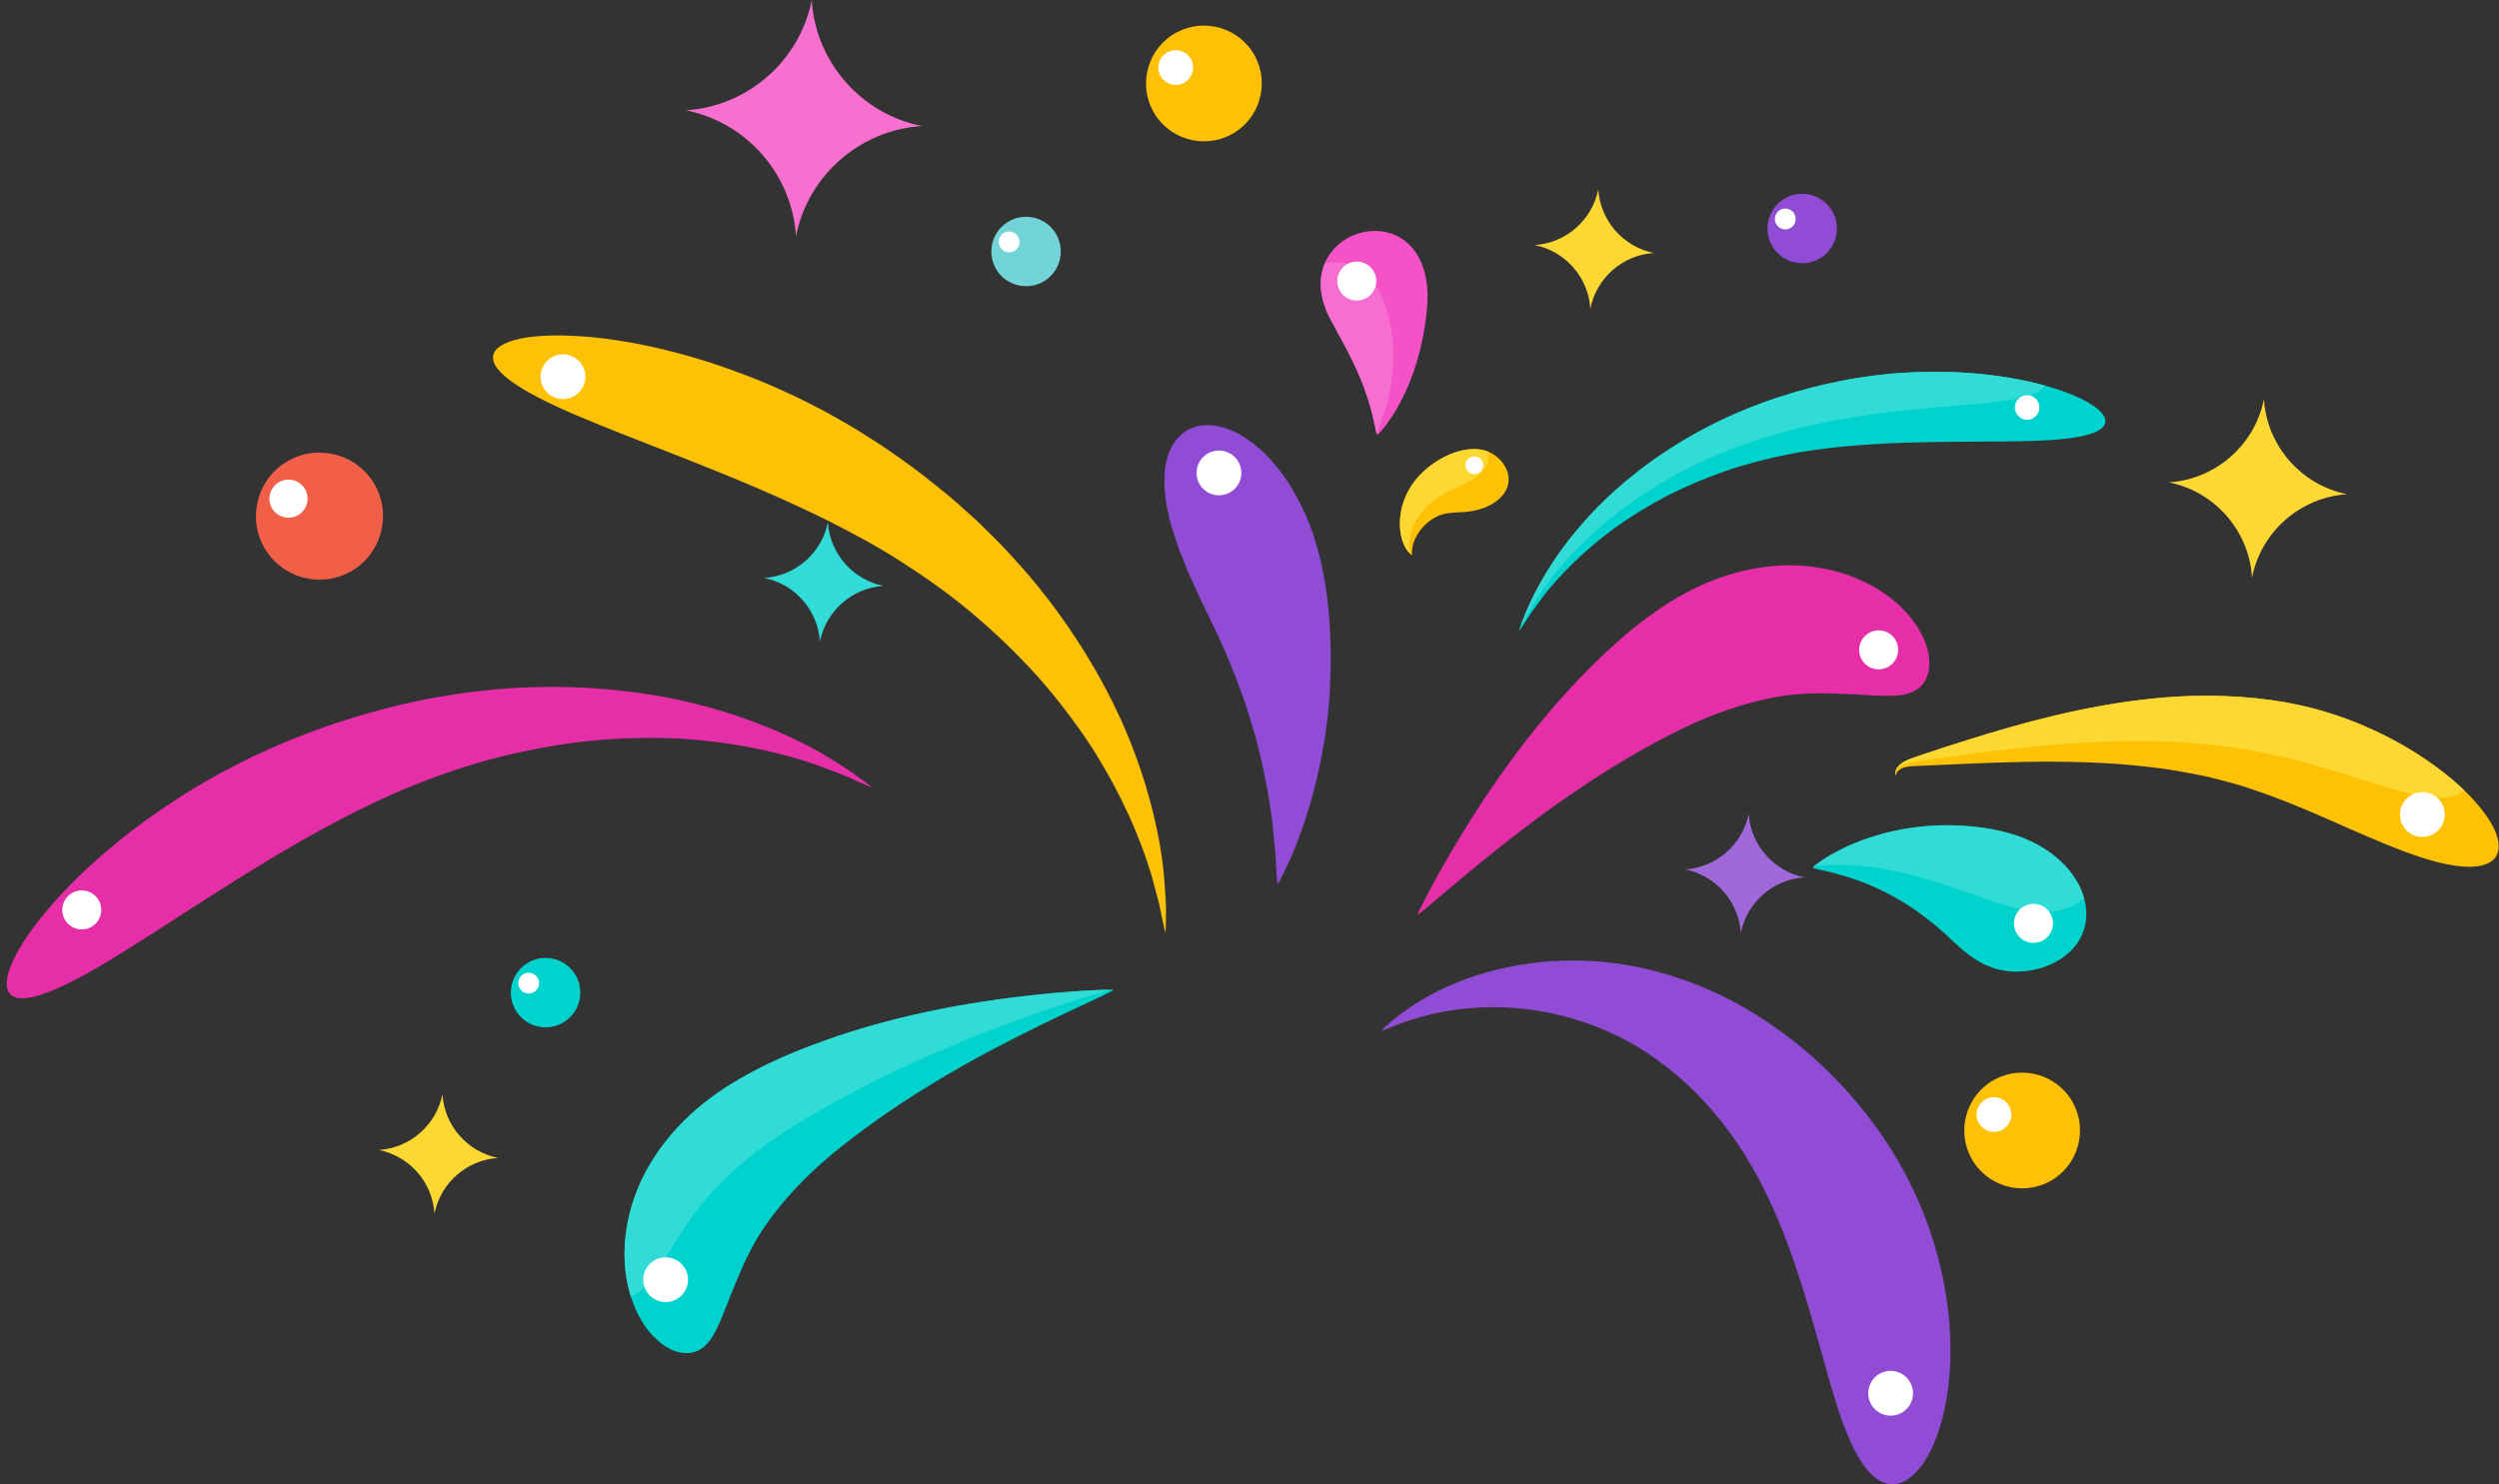<?xml version="1.0" encoding="UTF-8"?><svg xmlns="http://www.w3.org/2000/svg" xmlns:xlink="http://www.w3.org/1999/xlink" height="267.2" preserveAspectRatio="xMidYMid meet" version="1.0" viewBox="-1.2 0.0 449.7 267.2" width="449.7" zoomAndPan="magnify"><rect x="-1.2" y="0.0" width="449.7" height="267.2" fill="#333333" stroke="none"/><defs><clipPath id="a"><path d="M 247 172 L 350 172 L 350 267.16 L 247 267.16 Z M 247 172"/></clipPath><clipPath id="b"><path d="M 339 125 L 448.449 125 L 448.449 157 L 339 157 Z M 339 125"/></clipPath></defs><g><g><path d="M 129.414 195.719 C 132.543 193.703 136.02 191.879 139.637 190.289 C 143.258 188.711 147.008 187.301 150.879 186.055 C 158.59 183.535 166.578 181.781 173.734 180.602 C 180.898 179.441 187.242 178.809 191.805 178.477 C 194.09 178.316 195.918 178.207 197.191 178.172 C 198.457 178.129 199.156 178.137 199.172 178.195 C 199.184 178.25 198.582 178.566 197.477 179.102 C 196.324 179.641 194.719 180.395 192.762 181.312 C 188.77 183.184 183.25 185.82 177.23 189.008 C 171.215 192.195 164.742 195.996 158.805 200.059 C 155.832 202.078 152.996 204.199 150.379 206.246 C 147.785 208.297 145.523 210.309 143.652 212.18 C 141.41 214.426 139.609 216.484 138.172 218.363 C 136.734 220.219 135.578 221.984 134.77 223.402 C 133.027 226.414 131.887 229.223 130.926 231.574 C 130.656 232.184 130.477 232.738 130.215 233.316 C 130.035 233.855 129.754 234.434 129.578 234.949 C 129.371 235.461 129.164 235.984 128.949 236.52 C 128.746 237.008 128.535 237.508 128.32 238.016 C 127.883 238.996 127.449 239.906 126.938 240.707 C 126.41 241.516 125.801 242.219 125.07 242.727 C 124.34 243.238 123.484 243.547 122.477 243.574 C 121.465 243.598 120.281 243.344 119.062 242.648 C 118.75 242.48 118.43 242.285 118.105 242.062 C 117.797 241.836 117.488 241.582 117.172 241.305 C 116.855 241.023 116.535 240.719 116.207 240.383 C 115.906 240.043 115.605 239.676 115.301 239.277 C 114.074 237.695 113.004 235.621 112.246 233.125 C 110.715 228.133 110.617 221.422 113.434 214.277 C 113.816 213.398 114.168 212.484 114.648 211.594 C 114.887 211.148 115.121 210.699 115.359 210.246 C 115.605 209.805 115.863 209.398 116.125 208.969 C 117.16 207.262 118.387 205.621 119.742 204.039 C 122.465 200.887 125.758 198.082 129.414 195.719" fill="#00d3cd" fill-rule="evenodd"/></g><g><path d="M 198.652 178.141 C 192.73 179.816 183.949 182.652 174.34 186.48 C 169.535 188.395 164.531 190.555 159.57 192.93 C 154.621 195.312 149.711 197.914 145.07 200.602 C 140.445 203.297 136.164 206.168 132.516 209.254 C 128.859 212.332 125.824 215.609 123.438 218.875 C 121.07 222.152 119.262 225.316 117.617 227.918 C 115.938 230.508 114.391 232.582 112.324 233.371 C 110.746 228.402 110.586 221.66 113.363 214.461 C 113.742 213.574 114.102 212.652 114.57 211.758 C 115.031 210.852 115.52 209.93 116.047 209.098 C 117.086 207.375 118.316 205.723 119.676 204.121 C 122.41 200.938 125.73 198.102 129.414 195.719 C 132.348 193.836 135.586 192.098 138.965 190.594 C 142.344 189.066 145.836 187.766 149.441 186.527 C 156.641 184.102 164.141 182.305 171.031 181.074 C 184.82 178.621 196.152 178.156 198.652 178.141" fill="#31dbd6" fill-rule="evenodd"/></g><g><path d="M 299.004 108.559 C 295.863 110.559 292.754 112.953 289.797 115.578 C 286.852 118.203 284.004 121.023 281.254 124.02 C 275.742 129.977 270.812 136.5 266.746 142.508 C 262.695 148.531 259.473 154.031 257.262 158.035 C 256.164 160.039 255.301 161.66 254.738 162.797 C 254.168 163.934 253.879 164.57 253.926 164.605 C 253.973 164.645 254.512 164.23 255.461 163.445 C 256.43 162.629 257.785 161.484 259.441 160.09 C 262.805 157.242 267.508 153.328 272.922 149.195 C 278.332 145.059 284.488 140.766 290.66 137.07 C 293.738 135.215 296.852 133.527 299.805 132.004 C 302.754 130.508 305.523 129.289 308.008 128.375 C 310.984 127.277 313.609 126.5 315.914 125.977 C 318.203 125.449 320.289 125.137 321.914 124.992 C 325.383 124.672 328.406 124.809 330.945 124.918 C 331.609 124.926 332.191 124.992 332.824 124.996 C 333.391 125.062 334.035 125.047 334.578 125.102 C 335.125 125.129 335.688 125.16 336.266 125.188 C 336.793 125.207 337.336 125.227 337.887 125.242 C 338.961 125.254 339.965 125.242 340.91 125.109 C 341.863 124.973 342.758 124.711 343.527 124.258 C 344.293 123.805 344.934 123.16 345.379 122.254 C 345.82 121.348 346.086 120.164 345.965 118.766 C 345.941 118.41 345.898 118.039 345.832 117.652 C 345.758 117.277 345.656 116.891 345.531 116.488 C 345.41 116.082 345.266 115.66 345.098 115.227 C 344.914 114.812 344.707 114.383 344.473 113.941 C 343.551 112.164 342.113 110.328 340.16 108.594 C 336.266 105.117 330.207 102.223 322.543 101.797 C 321.582 101.777 320.605 101.715 319.598 101.781 C 319.094 101.809 318.586 101.836 318.074 101.863 C 317.57 101.902 317.094 101.965 316.594 102.023 C 314.609 102.254 312.605 102.68 310.605 103.25 C 306.602 104.402 302.676 106.227 299.004 108.559" fill="#e52ea7" fill-rule="evenodd"/></g><g><path d="M 339.934 118.691 C 340.883 116.996 340.277 114.859 338.586 113.91 C 336.895 112.965 334.758 113.57 333.809 115.262 C 332.863 116.949 333.465 119.094 335.156 120.039 C 336.848 120.984 338.988 120.383 339.934 118.691" fill="#fff" fill-rule="evenodd"/></g><g><path d="M 238.305 57.645 C 239.207 59.344 240.348 61.328 241.426 63.445 C 242.52 65.566 243.543 67.828 244.336 69.988 C 245.125 72.145 245.68 74.191 246.016 75.727 C 246.348 77.254 246.504 78.25 246.605 78.277 C 246.684 78.301 247.379 77.617 248.355 76.328 C 249.324 75.039 250.531 73.109 251.641 70.734 C 252.746 68.367 253.723 65.574 254.402 62.758 C 255.09 59.945 255.492 57.129 255.652 54.77 C 255.996 49.07 254.188 45.441 251.801 43.5 C 249.395 41.551 246.297 41.172 243.523 41.941 C 240.746 42.715 238.305 44.688 237.172 47.461 C 236.023 50.246 236.191 53.707 238.305 57.645" fill="#f452c6" fill-rule="evenodd"/></g><g><path d="M 246.52 78.086 C 247.266 76.223 248.398 73.344 249.004 69.879 C 249.641 66.43 249.738 62.449 249.082 58.84 C 248.438 55.223 247.098 52.008 245.137 49.898 C 243.164 47.785 240.566 46.746 237.199 47.391 C 236.023 50.188 236.172 53.676 238.305 57.645 C 240.016 60.82 242.469 65.059 244.031 69.18 C 245.66 73.25 246.289 77.176 246.52 78.086" fill="#f66ecf" fill-rule="evenodd"/></g><g><path d="M 244.391 47.387 C 242.617 46.598 240.543 47.391 239.754 49.156 C 238.961 50.93 239.754 53.004 241.523 53.797 C 243.293 54.59 245.367 53.793 246.16 52.023 C 246.949 50.254 246.156 48.18 244.391 47.387" fill="#fff" fill-rule="evenodd"/></g><g><path d="M 154.859 78.535 C 159.133 81.211 163.633 84.43 168.109 88.094 C 169.219 89.027 170.367 89.91 171.465 90.918 C 172.562 91.906 173.672 92.91 174.789 93.922 C 176.941 96.031 179.133 98.141 181.16 100.438 C 189.453 109.43 196.262 120.012 200.777 130.129 C 205.277 140.285 207.445 149.891 208.184 156.773 C 208.484 160.238 208.684 162.992 208.613 164.91 C 208.602 165.844 208.594 166.574 208.586 167.098 C 208.574 167.598 208.555 167.859 208.531 167.859 C 208.531 167.859 208.441 167.613 208.332 167.141 C 208.227 166.648 208.074 165.953 207.883 165.074 C 207.672 164.18 207.523 163.074 207.156 161.816 C 206.816 160.555 206.434 159.121 206.008 157.543 C 204.164 151.242 200.59 142.812 195.125 134.309 C 192.332 130.09 189.125 125.836 185.539 121.781 C 181.902 117.758 177.934 113.926 173.777 110.426 C 169.629 106.91 165.234 103.836 160.914 101.074 C 156.594 98.281 152.219 95.984 148.18 93.914 C 138.422 89.059 129.559 85.516 121.895 82.48 C 114.23 79.453 107.738 76.992 102.555 74.77 C 92.176 70.352 87.055 66.75 87.547 64.008 C 88.016 61.363 94.109 59.59 105.723 60.727 C 111.516 61.316 118.684 62.699 127.027 65.398 C 131.184 66.801 135.652 68.441 140.316 70.625 C 142.664 71.66 145.031 72.918 147.477 74.18 C 149.887 75.543 152.387 76.914 154.859 78.535" fill="#fdc105" fill-rule="evenodd"/></g><g clip-path="url(#a)"><path d="M 336.922 203.594 C 334.078 199.594 330.621 195.492 326.543 191.676 C 322.465 187.859 317.777 184.316 312.68 181.379 C 307.582 178.43 302.039 176.191 296.438 174.742 C 290.828 173.277 285.23 172.766 280.031 172.926 C 269.578 173.207 260.914 176.402 255.445 179.512 C 252.699 181.102 250.676 182.59 249.355 183.691 C 248.051 184.824 247.375 185.461 247.406 185.512 C 247.496 185.684 250.75 183.945 256.352 182.562 C 259.168 181.938 262.547 181.402 266.301 181.312 C 270.055 181.215 274.176 181.559 278.359 182.477 C 282.543 183.395 286.785 184.883 290.742 186.91 C 294.676 188.945 298.402 191.609 301.695 194.555 C 308.336 200.469 313.18 207.801 316.383 214.336 C 320.238 222.164 322.492 229.434 324.414 235.84 C 326.289 242.25 327.723 247.82 329.18 252.406 C 332.023 261.574 335.18 266.852 339.031 267.148 C 340.914 267.293 342.895 266.176 344.73 263.645 C 346.543 261.113 348.188 257.152 349.109 251.68 C 350.02 246.219 350.195 239.203 348.602 230.906 C 347.004 222.66 343.59 213.023 336.922 203.594" fill="#904cd5" fill-rule="evenodd"/></g><g><path d="M 237.164 104.453 C 238.09 109.684 238.426 115.98 238.203 122.293 C 238.008 128.617 237.012 134.988 235.672 140.508 C 235.059 143.277 234.219 145.828 233.504 148.102 C 232.742 150.371 231.914 152.348 231.281 153.988 C 230.547 155.613 229.926 156.891 229.488 157.766 C 229.051 158.637 228.781 159.105 228.727 159.09 C 228.609 159.07 228.469 156.969 228.312 153.645 C 228.137 151.965 227.977 149.984 227.73 147.797 C 227.383 145.598 227.137 143.211 226.586 140.707 C 226.156 138.203 225.469 135.602 224.836 132.992 C 224.059 130.387 223.336 127.77 222.395 125.242 C 220.609 120.18 218.562 115.441 216.602 111.559 C 216.32 110.957 216.051 110.379 215.793 109.828 C 215.508 109.254 215.234 108.703 214.973 108.176 C 214.441 107.098 214 106.031 213.539 105.02 C 212.559 103.02 211.875 101.078 211.141 99.328 C 210.801 98.441 210.504 97.574 210.25 96.727 C 209.969 95.895 209.699 95.098 209.488 94.309 C 209.273 93.52 209.098 92.75 208.961 91.996 C 208.801 91.262 208.652 90.555 208.555 89.859 C 208.348 88.48 208.324 87.145 208.348 85.945 C 208.371 84.75 208.523 83.633 208.801 82.613 C 209.348 80.578 210.371 78.941 211.797 77.871 C 213.227 76.809 215.059 76.32 217.227 76.598 C 218.309 76.734 219.473 77.062 220.711 77.598 C 221.957 78.129 223.156 78.938 224.457 79.941 C 225.102 80.445 225.754 81.008 226.414 81.629 C 227.047 82.266 227.668 82.969 228.301 83.727 C 228.93 84.484 229.562 85.305 230.191 86.184 C 230.797 87.074 231.363 88.043 231.938 89.062 C 234.27 93.125 236.121 98.328 237.164 104.453" fill="#904cd5" fill-rule="evenodd"/></g><g><path d="M 51.836 132.895 C 56.512 131 61.754 129.238 67.344 127.754 C 68.75 127.402 70.141 126.984 71.598 126.688 C 73.043 126.379 74.508 126.066 75.98 125.754 C 78.953 125.242 81.945 124.707 84.992 124.406 C 97.141 122.949 109.703 123.629 120.551 125.898 C 131.418 128.199 140.473 132.066 146.484 135.504 C 149.469 137.285 151.816 138.742 153.328 139.922 C 154.078 140.473 154.668 140.91 155.09 141.223 C 155.484 141.523 155.684 141.691 155.672 141.711 C 155.66 141.73 155.422 141.641 154.973 141.453 C 154.512 141.254 153.859 140.969 153.035 140.609 C 152.188 140.258 151.203 139.727 149.969 139.285 C 148.746 138.824 147.359 138.297 145.832 137.715 C 139.648 135.52 130.723 133.477 120.629 132.93 C 115.57 132.719 110.246 132.828 104.855 133.359 C 99.469 133.949 94.035 134.926 88.766 136.238 C 83.484 137.543 78.418 139.305 73.652 141.188 C 68.859 143.055 64.43 145.258 60.391 147.316 C 50.738 152.383 42.676 157.488 35.727 161.922 C 28.785 166.363 22.984 170.184 18.145 173.082 C 8.488 178.906 2.57 180.945 0.633 178.941 C -1.23 177.016 0.898 171.035 8.621 162.289 C 12.492 157.938 17.812 152.938 24.887 147.758 C 28.457 145.211 32.406 142.547 36.906 140.047 C 39.121 138.75 41.527 137.57 43.984 136.324 C 46.5 135.172 49.074 133.949 51.836 132.895" fill="#e52ea7" fill-rule="evenodd"/></g><g><path d="M 10.172 164.852 C 9.582 163.008 10.602 161.031 12.449 160.441 C 14.297 159.855 16.27 160.871 16.859 162.719 C 17.449 164.566 16.43 166.539 14.582 167.129 C 12.734 167.719 10.762 166.699 10.172 164.852" fill="#fff" fill-rule="evenodd"/></g><g><path d="M 186.938 50.449 C 189.793 48.523 190.551 44.625 188.625 41.77 C 186.699 38.914 182.801 38.156 179.945 40.082 C 177.09 42.008 176.332 45.906 178.258 48.766 C 180.184 51.617 184.082 52.375 186.938 50.449" fill="#72d3d9" fill-rule="evenodd"/></g><g><path d="M 181.445 45.105 C 182.301 44.527 182.527 43.355 181.953 42.5 C 181.375 41.645 180.203 41.414 179.348 41.992 C 178.492 42.57 178.266 43.742 178.844 44.598 C 179.422 45.453 180.59 45.684 181.445 45.105" fill="#fff" fill-rule="evenodd"/></g><g><path d="M 368.52 212.129 C 373.277 208.918 374.539 202.422 371.328 197.66 C 368.121 192.902 361.621 191.641 356.863 194.848 C 352.102 198.059 350.84 204.559 354.051 209.316 C 357.258 214.074 363.758 215.34 368.52 212.129" fill="#fec106" fill-rule="evenodd"/></g><g><path d="M 359.363 203.219 C 360.793 202.254 361.172 200.305 360.207 198.879 C 359.246 197.449 357.297 197.07 355.867 198.035 C 354.441 198.996 354.062 200.945 355.023 202.371 C 355.988 203.801 357.938 204.18 359.363 203.219" fill="#fff" fill-rule="evenodd"/></g><g><path d="M 326.605 46.316 C 329.457 44.391 330.219 40.492 328.289 37.637 C 326.363 34.781 322.469 34.023 319.609 35.949 C 316.758 37.875 315.996 41.773 317.926 44.629 C 319.852 47.484 323.75 48.242 326.605 46.316" fill="#904cd5" fill-rule="evenodd"/></g><g><path d="M 321.113 40.973 C 321.969 40.395 322.195 39.223 321.617 38.367 C 321.039 37.512 319.871 37.281 319.016 37.859 C 318.156 38.438 317.93 39.609 318.508 40.465 C 319.086 41.32 320.254 41.547 321.113 40.973" fill="#fff" fill-rule="evenodd"/></g><g><path d="M 100.473 183.859 C 103.328 181.934 104.086 178.035 102.16 175.18 C 100.234 172.324 96.336 171.566 93.48 173.492 C 90.625 175.418 89.867 179.32 91.793 182.172 C 93.719 185.027 97.617 185.785 100.473 183.859" fill="#00d3cd" fill-rule="evenodd"/></g><g><path d="M 94.98 178.516 C 95.84 177.938 96.066 176.766 95.488 175.91 C 94.91 175.055 93.742 174.824 92.887 175.406 C 92.027 175.98 91.801 177.152 92.379 178.008 C 92.957 178.863 94.125 179.094 94.98 178.516" fill="#fff" fill-rule="evenodd"/></g><g><path d="M 221.273 23.664 C 226.031 20.453 227.297 13.953 224.09 9.195 C 220.879 4.438 214.379 3.172 209.617 6.383 C 204.859 9.594 203.598 16.094 206.805 20.852 C 210.016 25.609 216.516 26.871 221.273 23.664" fill="#fec106" fill-rule="evenodd"/></g><g><path d="M 212.121 14.75 C 213.547 13.789 213.926 11.84 212.965 10.41 C 212.004 8.984 210.051 8.605 208.625 9.566 C 207.195 10.531 206.816 12.48 207.781 13.906 C 208.742 15.336 210.691 15.715 212.121 14.75" fill="#fff" fill-rule="evenodd"/></g><g><path d="M 62.691 102.391 C 67.914 98.867 69.305 91.73 65.781 86.504 C 62.254 81.281 55.117 79.895 49.891 83.418 C 44.668 86.941 43.281 94.078 46.805 99.305 C 50.328 104.531 57.465 105.918 62.691 102.391" fill="#f15f49" fill-rule="evenodd"/></g><g><path d="M 52.641 92.605 C 54.207 91.551 54.621 89.41 53.566 87.84 C 52.508 86.273 50.367 85.855 48.801 86.914 C 47.23 87.973 46.816 90.113 47.871 91.68 C 48.93 93.246 51.07 93.664 52.641 92.605" fill="#fff" fill-rule="evenodd"/></g><g clip-path="url(#b)"><path d="M 409.961 126.402 C 402.965 125.18 394.652 124.848 386.496 125.711 C 378.312 126.48 370.293 128.273 363.258 130.141 C 356.227 132.047 350.145 134.035 345.781 135.484 C 344.703 135.852 343.719 136.184 342.848 136.477 C 341.922 136.797 341.168 137.207 340.641 137.68 C 340.105 138.148 339.871 138.711 339.855 139.066 C 339.836 139.441 339.93 139.586 339.938 139.594 C 339.996 139.625 339.969 138.777 341.016 138.324 C 341.508 138.098 342.199 137.945 343.008 137.906 C 343.895 137.867 344.895 137.824 345.996 137.777 C 350.449 137.582 356.652 137.254 363.578 137.133 C 370.496 137.031 378.141 137.172 385.367 138.031 C 388.984 138.414 392.477 139.074 395.762 139.75 C 399.016 140.539 402.078 141.332 404.777 142.316 C 411.266 144.527 416.75 147.051 421.664 149.207 C 426.562 151.359 430.832 153.16 434.48 154.324 C 441.77 156.707 446.484 156.508 447.949 154.18 C 449.402 151.883 447.758 147.559 442.098 142.117 C 439.246 139.41 435.355 136.414 430.105 133.52 C 424.863 130.664 418.176 127.852 409.961 126.402" fill="#fdc105" fill-rule="evenodd"/></g><g><path d="M 339.855 139.07 C 340.109 138.23 340.938 137.762 341.75 137.484 C 342.582 137.191 343.508 137.117 344.453 136.965 C 346.348 136.691 348.414 136.398 350.613 136.082 C 355.012 135.484 359.945 134.855 365.18 134.344 C 375.641 133.309 387.344 132.871 398.168 134.219 C 403.582 134.871 408.762 135.934 413.52 137.223 C 418.27 138.535 422.621 139.977 426.453 141.141 C 434.105 143.512 439.766 144.602 442.238 142.254 C 439.402 139.535 435.504 136.52 430.238 133.594 C 424.973 130.715 418.246 127.863 409.961 126.402 C 403.402 125.246 395.68 124.91 388.02 125.566 C 380.348 126.227 372.73 127.695 365.926 129.449 C 359.113 131.188 353.066 133.098 348.395 134.621 C 346.047 135.387 344.109 136.039 342.496 136.609 C 341.672 136.93 341 137.324 340.539 137.777 C 340.07 138.227 339.867 138.734 339.855 139.07" fill="#fdd833" fill-rule="evenodd"/></g><g><path d="M 258.258 82.488 C 256.59 83.406 254.535 84.941 253.062 87.02 C 251.602 89.066 250.871 91.441 250.742 93.496 C 250.613 95.551 251.039 97.324 251.637 98.426 C 251.926 98.98 252.242 99.355 252.473 99.586 C 252.703 99.816 252.863 99.91 252.883 99.902 C 252.945 99.883 252.812 99.191 253.031 98.234 C 253.234 97.281 253.828 96.074 254.746 95.008 C 255.652 93.945 256.887 93.102 258.07 92.695 C 258.363 92.594 258.656 92.52 258.934 92.461 C 259.238 92.414 259.496 92.352 259.797 92.328 C 260.352 92.254 260.934 92.238 261.469 92.215 C 262.125 92.191 262.781 92.141 263.414 92.039 C 264.066 91.945 264.688 91.801 265.301 91.609 C 266.516 91.23 267.617 90.645 268.449 89.922 C 269.297 89.191 269.859 88.344 270.113 87.473 C 270.375 86.602 270.332 85.738 270.074 84.941 C 269.82 84.141 269.352 83.406 268.766 82.781 C 268.18 82.16 267.461 81.637 266.586 81.289 C 265.703 80.938 264.652 80.754 263.289 80.867 C 261.938 80.992 260.246 81.391 258.258 82.488" fill="#fdc105" fill-rule="evenodd"/></g><g><path d="M 252.762 99.832 C 252.461 99.16 252.316 98.238 252.434 97.238 C 252.547 96.238 252.887 95.148 253.406 94.109 C 253.93 93.066 254.645 92.07 255.488 91.211 C 256.332 90.344 257.312 89.648 258.348 89.055 C 260.41 87.875 262.699 87.113 264.336 85.949 C 265.156 85.375 265.809 84.711 266.211 83.945 C 266.605 83.172 266.766 82.301 266.633 81.309 C 265.746 80.949 264.691 80.758 263.324 80.867 C 261.965 80.988 260.262 81.379 258.258 82.488 C 257.473 82.922 256.609 83.492 255.758 84.176 C 254.902 84.875 254.066 85.691 253.344 86.641 C 251.898 88.52 251.07 90.727 250.82 92.715 C 250.562 94.711 250.828 96.48 251.324 97.742 C 251.816 99.016 252.504 99.648 252.762 99.832" fill="#fdd833" fill-rule="evenodd"/></g><g><path d="M 264.086 82.148 C 264.969 82.133 265.695 82.84 265.711 83.723 C 265.727 84.605 265.023 85.332 264.141 85.348 C 263.258 85.363 262.527 84.66 262.512 83.777 C 262.496 82.895 263.199 82.164 264.086 82.148" fill="#fff" fill-rule="evenodd"/></g><g><path d="M 359.887 149.859 C 356.461 148.922 352.258 148.484 348.098 148.566 C 343.93 148.625 339.762 149.383 336.258 150.461 C 334.5 150.953 332.898 151.637 331.5 152.223 C 330.105 152.848 328.91 153.527 327.941 154.051 C 326.023 155.266 324.977 156.062 324.996 156.18 C 325.02 156.289 326.336 156.59 328.32 157.012 C 329.324 157.301 330.492 157.605 331.754 157.996 C 333.02 158.469 334.371 158.879 335.75 159.527 C 337.129 160.086 338.523 160.848 339.883 161.559 C 341.234 162.371 342.559 163.141 343.789 164.047 C 346.258 165.789 348.398 167.621 350.047 169.246 C 350.297 169.48 350.547 169.703 350.793 169.914 C 351.043 170.145 351.277 170.363 351.496 170.566 C 351.953 170.988 352.426 171.328 352.867 171.672 C 353.719 172.402 354.629 172.883 355.441 173.367 C 355.859 173.594 356.285 173.785 356.719 173.938 C 357.137 174.113 357.543 174.273 357.969 174.391 C 358.391 174.516 358.82 174.605 359.258 174.672 C 359.684 174.75 360.094 174.82 360.523 174.855 C 361.371 174.934 362.281 174.891 363.137 174.816 C 363.988 174.742 364.859 174.582 365.719 174.348 C 367.43 173.871 369.102 173.09 370.504 171.992 C 371.906 170.895 373.035 169.477 373.676 167.723 C 374.316 165.969 374.477 163.859 373.82 161.648 C 373.664 161.086 373.465 160.516 373.219 159.93 C 372.957 159.367 372.641 158.809 372.277 158.238 C 371.918 157.672 371.508 157.098 371.051 156.523 C 370.578 155.969 370.043 155.438 369.465 154.902 C 367.176 152.738 363.91 150.922 359.887 149.859" fill="#00d3cd" fill-rule="evenodd"/></g><g><path d="M 325.176 155.965 C 327.941 155.555 332.145 155.531 336.676 156.23 L 337.527 156.344 L 338.391 156.52 L 340.125 156.855 C 341.285 157.098 342.449 157.426 343.621 157.691 C 345.941 158.367 348.266 159.047 350.484 159.844 C 354.957 161.371 359.078 163.008 362.93 163.762 C 366.777 164.469 370.496 164.375 373.852 161.762 C 373.695 161.199 373.5 160.625 373.258 160.035 C 373.008 159.461 372.688 158.906 372.332 158.328 C 371.973 157.754 371.562 157.176 371.105 156.598 C 370.641 156.031 370.098 155.504 369.523 154.961 C 367.23 152.773 363.941 150.934 359.887 149.859 C 356.672 148.988 352.777 148.551 348.879 148.539 C 344.961 148.566 341.02 149.172 337.594 150.062 C 335.875 150.574 334.285 151.035 332.859 151.66 C 332.148 151.957 331.477 152.219 330.855 152.516 C 330.246 152.828 329.664 153.129 329.117 153.41 C 328.051 153.949 327.188 154.516 326.527 154.973 C 325.867 155.426 325.41 155.762 325.176 155.965" fill="#31dbd6" fill-rule="evenodd"/></g><g><path d="M 367.789 167.922 C 368.738 166.23 368.137 164.09 366.445 163.145 C 364.754 162.199 362.613 162.801 361.664 164.492 C 360.719 166.184 361.32 168.324 363.016 169.27 C 364.703 170.215 366.844 169.613 367.789 167.922" fill="#fff" fill-rule="evenodd"/></g><g><path d="M 296.445 45.539 C 290.914 44.457 286.758 39.703 286.414 34.074 C 285.332 39.609 280.582 43.766 274.957 44.109 C 280.488 45.191 284.645 49.945 284.984 55.57 C 286.066 50.035 290.82 45.879 296.445 45.539" fill="#fdd833" fill-rule="evenodd"/></g><g><path d="M 323.523 157.926 C 317.988 156.84 313.828 152.09 313.488 146.461 C 312.406 151.992 307.656 156.148 302.027 156.492 C 307.562 157.574 311.719 162.328 312.059 167.953 C 313.141 162.422 317.895 158.266 323.523 157.926" fill="#a168db" fill-rule="evenodd"/></g><g><path d="M 157.809 105.465 C 152.277 104.379 148.117 99.629 147.777 94 C 146.695 99.531 141.945 103.688 136.316 104.031 C 141.848 105.117 146.004 109.867 146.344 115.492 C 147.43 109.961 152.18 105.801 157.809 105.465" fill="#31dbd7" fill-rule="evenodd"/></g><g><path d="M 164.727 22.688 C 153.773 20.543 145.547 11.141 144.875 0.004 C 142.73 10.949 133.328 19.176 122.195 19.852 C 133.141 22 141.363 31.402 142.035 42.539 C 144.184 31.586 153.586 23.359 164.727 22.688" fill="#f76fcf" fill-rule="evenodd"/></g><g><path d="M 329.84 68.617 C 326.363 69.297 322.602 70.273 318.738 71.543 C 317.777 71.879 316.797 72.164 315.824 72.551 C 314.855 72.922 313.875 73.301 312.887 73.68 C 310.945 74.523 308.977 75.355 307.066 76.348 C 299.355 80.152 292.223 85.371 286.707 90.871 C 281.195 96.398 277.348 102.148 275.129 106.477 C 274.055 108.672 273.234 110.43 272.797 111.703 C 272.566 112.316 272.387 112.801 272.262 113.145 C 272.145 113.477 272.09 113.652 272.105 113.66 C 272.117 113.664 272.227 113.52 272.414 113.238 C 272.609 112.941 272.887 112.523 273.234 111.996 C 273.598 111.465 273.973 110.773 274.531 110.039 C 275.07 109.301 275.684 108.457 276.363 107.531 C 279.16 103.863 283.629 99.238 289.359 95.039 C 292.258 92.977 295.434 90.996 298.809 89.238 C 302.207 87.52 305.781 86.012 309.387 84.762 C 312.996 83.504 316.652 82.598 320.184 81.871 C 323.719 81.133 327.172 80.73 330.34 80.391 C 337.965 79.668 344.672 79.582 350.465 79.523 C 356.254 79.473 361.133 79.496 365.098 79.348 C 373.016 79.07 377.281 78 377.652 76.074 C 378.012 74.227 374.461 71.523 366.562 69.336 C 362.609 68.262 357.562 67.363 351.406 67.027 C 348.328 66.895 344.984 66.848 341.375 67.102 C 339.57 67.188 337.703 67.414 335.781 67.625 C 333.855 67.91 331.871 68.184 329.84 68.617" fill="#00d3cd" fill-rule="evenodd"/></g><g><path d="M 272.258 113.148 C 273.723 110.199 275.887 106.684 278.801 103.055 C 281.719 99.43 285.434 95.734 289.789 92.363 C 294.141 88.992 299.109 85.914 304.418 83.398 C 309.734 80.887 315.352 78.902 320.941 77.453 C 332.133 74.516 343.07 73.703 351.387 72.965 C 359.711 72.281 365.52 71.574 366.758 69.391 C 362.812 68.309 357.75 67.387 351.566 67.035 C 348.469 66.898 345.102 66.844 341.465 67.098 C 339.652 67.184 337.77 67.406 335.828 67.621 C 333.891 67.906 331.891 68.18 329.84 68.617 C 323.328 69.902 315.777 72.164 308.5 75.633 C 304.867 77.352 301.348 79.41 298.016 81.613 C 294.684 83.824 291.621 86.32 288.836 88.832 C 288.16 89.48 287.488 90.121 286.828 90.758 C 286.156 91.375 285.57 92.07 284.953 92.711 C 283.715 93.977 282.645 95.332 281.59 96.59 C 281.055 97.211 280.609 97.891 280.133 98.512 C 279.672 99.148 279.199 99.746 278.789 100.371 C 277.992 101.637 277.184 102.777 276.551 103.922 C 275.922 105.074 275.301 106.105 274.82 107.094 C 274.359 108.082 273.938 108.977 273.566 109.766 C 272.895 111.363 272.484 112.539 272.258 113.148" fill="#31dbd6" fill-rule="evenodd"/></g><g><path d="M 363.781 71.145 C 365 71.25 365.898 72.324 365.789 73.543 C 365.684 74.758 364.609 75.656 363.391 75.551 C 362.176 75.441 361.277 74.367 361.387 73.152 C 361.492 71.934 362.566 71.035 363.781 71.145" fill="#fff" fill-rule="evenodd"/></g><g><path d="M 88.449 208.43 C 82.914 207.348 78.758 202.594 78.418 196.965 C 77.332 202.5 72.582 206.656 66.957 206.996 C 72.488 208.082 76.645 212.832 76.984 218.461 C 78.066 212.926 82.82 208.77 88.449 208.43" fill="#fdd833" fill-rule="evenodd"/></g><g><path d="M 421.199 88.965 C 412.926 87.344 406.711 80.242 406.203 71.824 C 404.582 80.098 397.48 86.312 389.066 86.824 C 397.34 88.445 403.551 95.551 404.059 103.965 C 405.68 95.691 412.785 89.473 421.199 88.965" fill="#fdd833" fill-rule="evenodd"/></g><g><path d="M 216.879 81.305 C 218.988 80.598 221.273 81.738 221.977 83.848 C 222.684 85.961 221.543 88.242 219.434 88.945 C 217.32 89.652 215.039 88.512 214.332 86.402 C 213.629 84.289 214.77 82.008 216.879 81.305" fill="#fff" fill-rule="evenodd"/></g><g><path d="M 98.828 63.988 C 100.938 63.281 103.219 64.422 103.926 66.531 C 104.629 68.645 103.488 70.926 101.379 71.629 C 99.27 72.336 96.984 71.195 96.281 69.086 C 95.578 66.977 96.715 64.691 98.828 63.988" fill="#fff" fill-rule="evenodd"/></g><g><path d="M 117.305 226.527 C 119.414 225.82 121.695 226.961 122.402 229.07 C 123.105 231.18 121.965 233.465 119.855 234.168 C 117.746 234.875 115.465 233.734 114.758 231.621 C 114.055 229.512 115.195 227.23 117.305 226.527" fill="#fff" fill-rule="evenodd"/></g><g><path d="M 337.746 246.969 C 339.859 246.266 342.141 247.402 342.848 249.516 C 343.551 251.625 342.41 253.906 340.301 254.613 C 338.191 255.316 335.906 254.18 335.203 252.066 C 334.496 249.957 335.637 247.676 337.746 246.969" fill="#fff" fill-rule="evenodd"/></g><g><path d="M 433.434 142.797 C 435.547 142.09 437.824 143.23 438.531 145.344 C 439.234 147.453 438.098 149.734 435.984 150.441 C 433.875 151.145 431.594 150.004 430.887 147.895 C 430.184 145.785 431.324 143.5 433.434 142.797" fill="#fff" fill-rule="evenodd"/></g></g></svg>